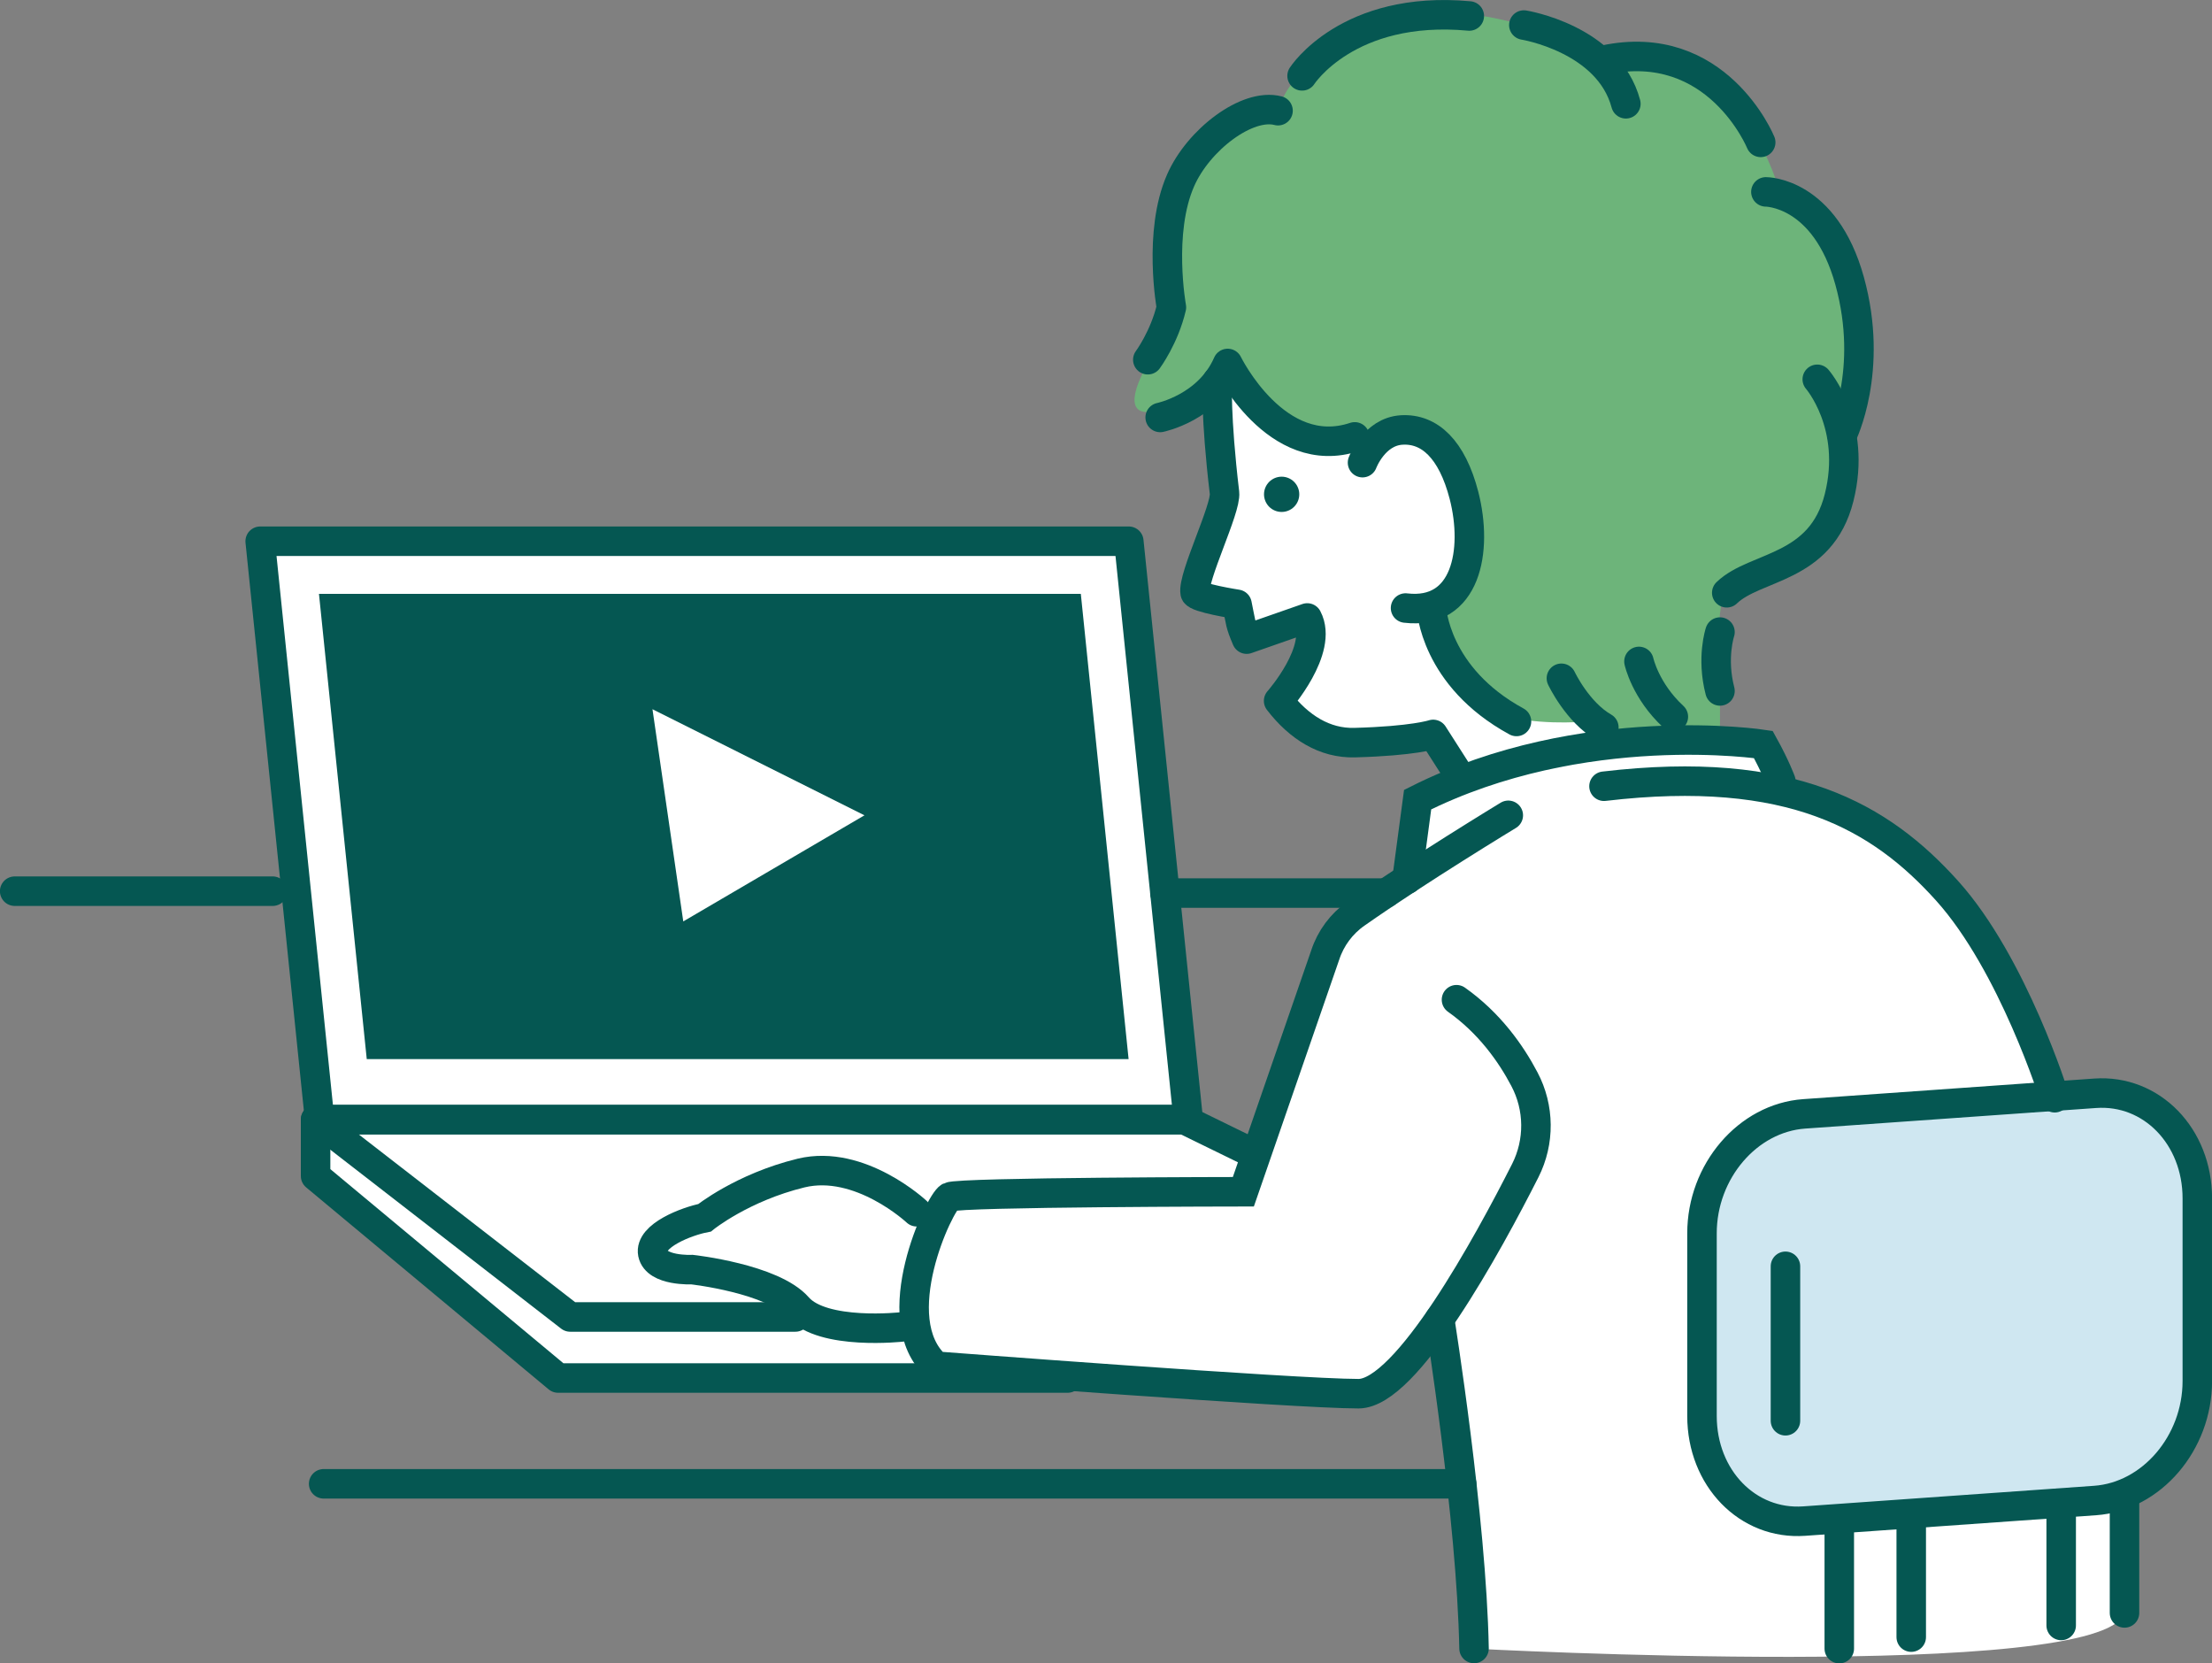 <?xml version="1.0" encoding="UTF-8"?><svg id="_レイヤー_2" xmlns="http://www.w3.org/2000/svg" viewBox="0 0 153.71 115.55"><rect x="0" y="0" width="153.71" height="115.55" fill="#808080" stroke="none"/><defs><style>.cls-1{fill:#cfe7f1;}.cls-1,.cls-2,.cls-3,.cls-4,.cls-5{stroke:#055752;stroke-linecap:round;}.cls-1,.cls-2,.cls-3,.cls-5{stroke-miterlimit:10;}.cls-1,.cls-2,.cls-4,.cls-5{stroke-width:2.05px;}.cls-2{fill:#055752;}.cls-3{stroke-width:2.45px;}.cls-3,.cls-4,.cls-5{fill:none;}.cls-4{stroke-linejoin:round;}.cls-6{fill:#6db47a;}.cls-6,.cls-7{stroke-width:0px;}.cls-7{fill:#fff;}</style></defs><g id="_体験"><path class="cls-7" d="M102.42,114.53s43.71,2.35,45.21-2.48v-8.21s5.08-1.26,5.05-11.16c-.02-9.9-.38-13.64-2.18-14.89-1.81-1.25-7.72-1.52-7.72-1.52,0,0-3.23-10.58-7.48-14.38-4.25-3.8-10.98-6.8-10.98-6.8l-2.57-3.68-8.63-.88-11.03-28.74-19.06.7,2.06,11.75-2.04,6.94,2.29.7s.25.84,1.28,2.87c.15.3,3.67-1.57,3.85-1.27.76,1.35-1.3,5.87-.27,6.64,2.84,2.12,9.63,1.28,9.63,1.28l1.41,2.21-3.47,2.17-1.01,5.96-4.05,3.31-5.02,15.01-5.11-2.28-4.14-40.18H18.08l4.41,39.12-.56,4.98,16.84,14.03h35.42l20.22,1.08,5.77-4.21,2.24,21.93Z"/><path class="cls-6" d="M88.81,7.69s-7.06.95-7.32,6.58-1.72,10.99-1.72,10.99c0,0-2.1,3.41,0,3.37s5.62-2.15,5.62-2.15c0,0,5.26,4.08,7.64,4.19,2.39.12,3.26,0,3.26,0,0,0,1.91-2.84,3.75,1.14,1.84,3.98,1.19,7.16,1.19,7.16,0,0,.26,2.39-1.19,4.2,0,0,1.28,5.49,3.89,6.38,2.61.89,6.05.59,6.05.59,0,0,4.58,1.66,6.3,1.28s3.24-.37,3.24-.37v-4.85s-.59-5.76,1.33-6.14c1.92-.38,7.02-1.76,7.28-6.28l.26-4.52s4.62-10.26-4.64-15.72c0,0-2.03-7.4-6.84-9.04-4.81-1.64-5.44-.31-5.44-.31,0,0-8.24-5.07-15.16-2.63-6.92,2.44-7.5,6.16-7.5,6.16Z"/><path class="cls-1" d="M145.59,104.24l-20.22,1.43c-3.92.28-7.1-2.99-7.1-7.3v-12.69c0-4.31,3.18-8.02,7.1-8.3l20.22-1.43c3.92-.28,7.1,2.99,7.1,7.3v12.69c0,4.31-3.18,8.02-7.1,8.3Z"/><line class="cls-5" x1="124.07" y1="87.97" x2="124.07" y2="98.7"/><line class="cls-5" x1="127.81" y1="106.31" x2="127.81" y2="114.53"/><line class="cls-5" x1="132.81" y1="105.52" x2="132.81" y2="113.73"/><line class="cls-5" x1="143.23" y1="104.71" x2="143.23" y2="112.92"/><line class="cls-5" x1="147.63" y1="103.84" x2="147.63" y2="112.05"/><path class="cls-5" d="M142.78,76.26s-2.88-9.27-7.48-14.38-10.82-8.8-23.84-7.26"/><path class="cls-5" d="M104.81,56.64s-6.3,3.82-10.59,6.83c-1,.7-1.75,1.71-2.13,2.87l-5.69,16.45s-19.73.02-20.41.36-4.58,8.5-.93,11.76c0,0,24.92,1.91,29.34,1.91,3.34,0,9-10.39,11.59-15.5,1.01-2,.99-4.37-.06-6.35-.94-1.79-2.44-3.91-4.72-5.52"/><path class="cls-5" d="M123.75,54.27s-.37-1.02-1.22-2.55c0,0-12.55-1.93-24.02,3.83l-.74,5.54"/><path class="cls-5" d="M94.68,32.14s.8-2.16,2.73-2.27c1.93-.11,3.49,1.34,4.32,4.54.99,3.85.15,8.33-4.06,7.83"/><path class="cls-4" d="M84.59,26.47s-.14,2.38.5,7.77c.13,1.09-2.24,5.87-2.04,6.94.07.36,2.91.8,2.91.8.27,1.28.19,1.3.67,2.42l4.21-1.47c1.16,2.2-1.99,5.76-1.99,5.76,1.41,1.83,3.2,2.96,5.29,2.9,4.09-.11,5.45-.57,5.45-.57l1.65,2.58"/><path class="cls-4" d="M80.62,29s3.35-.68,4.69-3.75c0,0,3.38,6.92,8.83,5.1"/><path class="cls-4" d="M99.47,42.24s.21,4.78,5.91,7.88"/><path class="cls-4" d="M108.5,47.12s1.11,2.36,2.95,3.41"/><path class="cls-4" d="M113.89,45.95s.44,2.04,2.39,3.84"/><path class="cls-4" d="M79.76,24.99s1.15-1.55,1.64-3.64c0,0-.95-5.21.64-8.82,1.23-2.81,4.62-5.4,6.77-4.84"/><path class="cls-4" d="M90.48,5.27s3.17-4.94,11.62-4.16"/><path class="cls-4" d="M105.89,1.74s5.88.94,7.09,5.47"/><path class="cls-4" d="M122.35,9.89s-3.02-7.4-10.88-5.72"/><path class="cls-4" d="M122.71,13.33s4.1-.03,5.82,6.19c1.72,6.22-.53,10.72-.53,10.72"/><path class="cls-4" d="M126.28,26.35s2.78,3.18,1.52,8.21c-1.26,5.03-5.82,4.7-7.81,6.62"/><path class="cls-4" d="M119.52,43.91s-.6,1.79,0,4.09"/><line class="cls-3" x1="89.06" y1="34.34" x2="89.06" y2="34.34"/><path class="cls-5" d="M100.04,91.64s2.22,13.85,2.39,22.88"/><path class="cls-5" d="M62.69,92.18s-5.51.62-7.25-1.37c-1.74-1.99-7.35-2.61-7.35-2.61,0,0-2.48.12-2.73-1.12-.25-1.24,2.36-2.24,3.6-2.48,0,0,2.61-2.11,6.71-3.11,4.1-.99,8.03,2.69,8.03,2.69"/><polygon class="cls-4" points="82.57 77.78 22.21 77.78 18.08 37.6 78.44 37.6 82.57 77.78"/><polygon class="cls-2" points="77.29 72.55 26.41 72.55 23.3 42.28 74.18 42.28 77.29 72.55"/><polyline class="cls-4" points="55.27 91.49 39.62 91.49 21.93 77.78 82.29 77.78 87.1 80.13"/><polyline class="cls-4" points="74.19 95.73 38.78 95.73 21.93 81.7 21.93 77.78"/><line class="cls-4" x1="1.02" y1="61.91" x2="18.95" y2="61.91"/><line class="cls-4" x1="80.95" y1="62.04" x2="96.31" y2="62.04"/><line class="cls-4" x1="101.57" y1="103.08" x2="22.49" y2="103.08"/><polygon class="cls-7" points="47.48 64.01 45.34 49.27 60.07 56.64 47.48 64.01"/></g></svg>